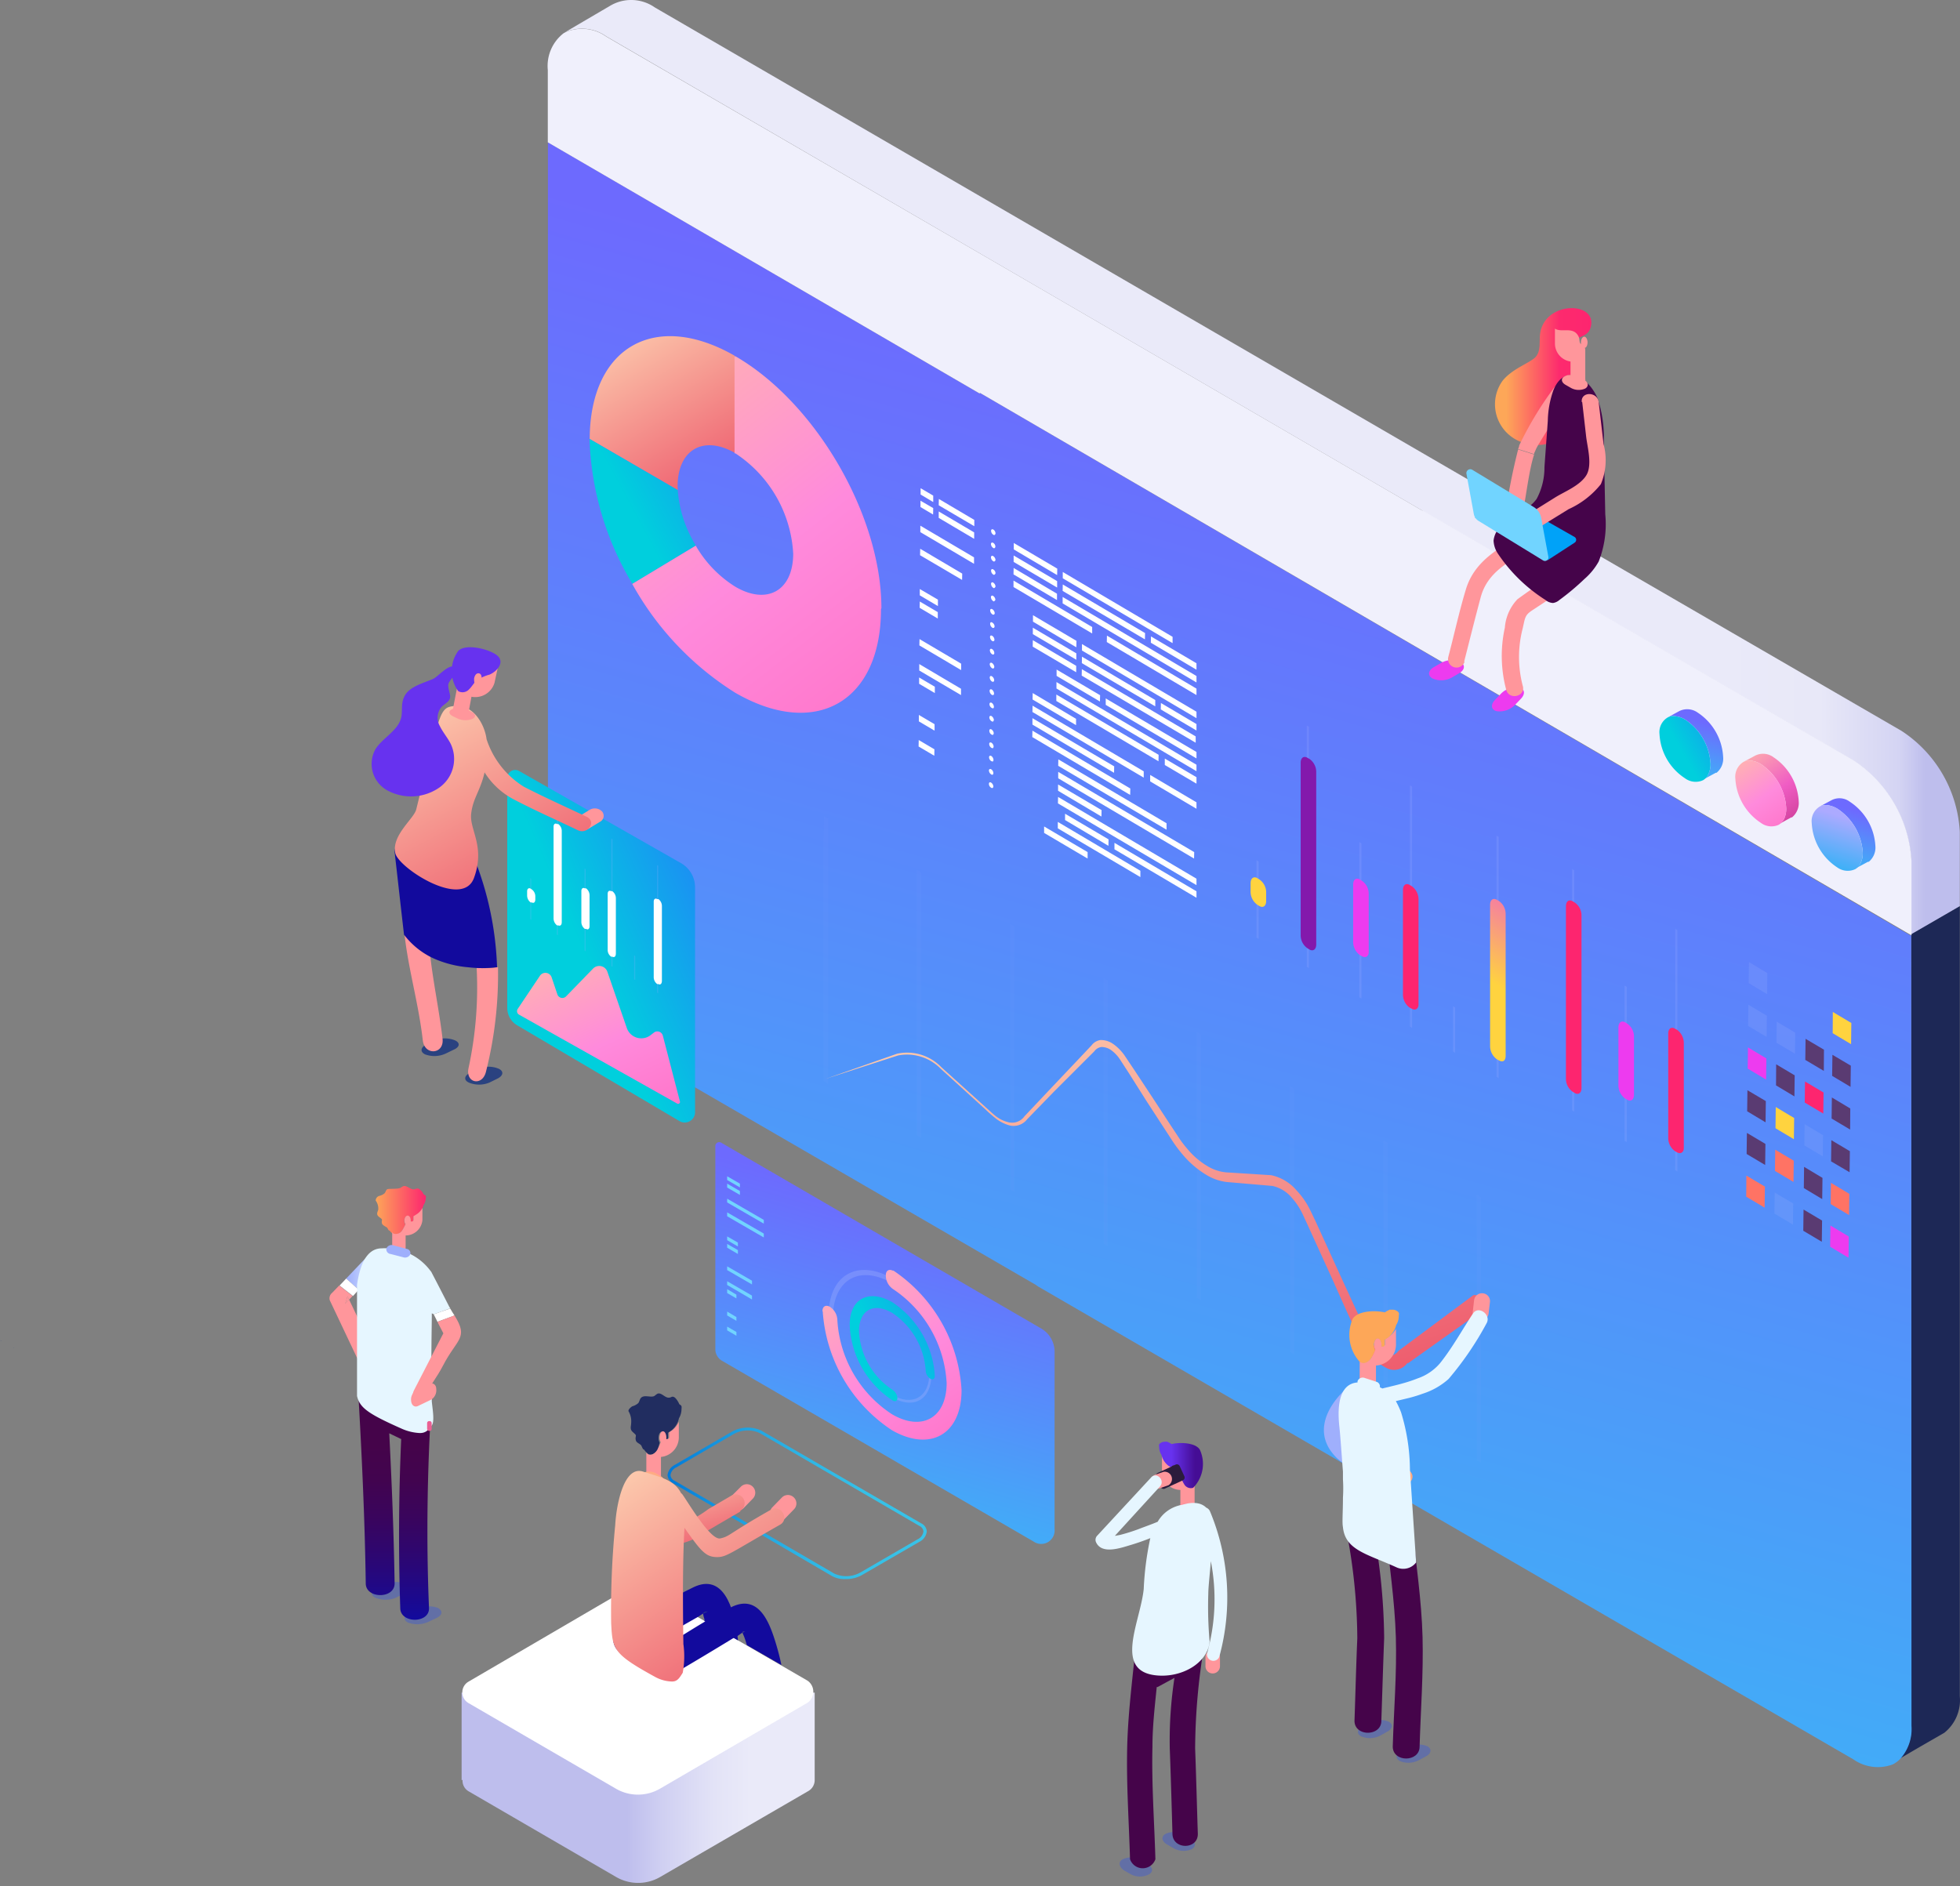 <svg width="267" height="257" fill="none" xmlns="http://www.w3.org/2000/svg">
    <rect width="100%" height="100%" fill="#808080" stroke="none"/>
    <path d="M51.617 162.951c.274-.057.53-.176.75-.348.165-.164.183-.402.348-.548.164-.147 1.243 0 1.828-.202.122-.089.25-.169.385-.237.512-.165.969.493 1.517.42.141-.056.289-.092.44-.109a.546.546 0 01.31.146c.222.174.398.4.512.658a.728.728 0 01.293.22.474.474 0 010 .274c-.008.36-.123.71-.33 1.006-.023.147-.073.29-.146.42a2.252 2.252 0 01-.786.86l-.439.274v.512a.22.22 0 01-.152.192c-.028.009-.057.012-.086.009h-.128v-.164c0-.384-.183-.677-.42-.677-.238 0-.44.293-.44.677a.843.843 0 00.147.494 7.2 7.2 0 01-.439.823 1.023 1.023 0 01-1.188.457.69.69 0 01-.22-.128 1.423 1.423 0 01-.274-.293.373.373 0 01-.183-.11s-.11-.219-.183-.31c-.073-.092-.622-.311-.695-.567-.073-.256 0-.348 0-.512 0-.165-.475-.366-.603-.604-.129-.238 0-.494.09-.75a1.83 1.83 0 00-.346-1.262c0-.256.164-.512.438-.621z" fill="url(#paint0_linear)"/>
    <path d="M53.61 168.071a1.025 1.025 0 001.19-.457c.164-.264.31-.539.439-.823a.84.84 0 01-.147-.494c0-.384.201-.676.44-.676.237 0 .42.292.42.676v.128h.128a.22.22 0 00.238-.201v-.512l.438-.274c.333-.213.605-.509.787-.86v1.646a2.303 2.303 0 01-2.286 2.103v2.085c0 .64-1.829.64-1.829 0v-2.542a.672.672 0 00.183.201z" fill="#FF969B"/>
    <path d="M51.91 172.497c.988-1.024-.731-2.506-1.737-1.463l-3.018 3.164 1.701 1.517c1.024-1.079 2.03-2.158 3.054-3.218z" fill="url(#paint1_linear)"/>
    <path d="M52.532 187.511c-1.664-3.475-3.31-6.968-4.974-10.442l-.53.548c.11-.329.2-.658.31-1.006l.22.458.475-.494-1.828-1.427-.97 1.006a.953.953 0 00-.31 1.006l5.193 10.973c.64 1.134 3 .603 2.414-.622z" fill="#FF969B"/>
    <path d="M48.856 175.715l-1.7-1.517c-.293.329-.604.64-.897.95l1.83 1.427.767-.86z" fill="white"/>
    <path d="M47.027 177.617l.53-.548-.219-.457c-.11.347-.201.676-.31 1.005z" fill="#FF969B"/>
    <path d="M59.664 219.076a3.654 3.654 0 00-2.78.11l-1.097.53c-.805.384-.896 1.006-.201 1.353a3.643 3.643 0 002.798-.11l1.079-.512c.86-.402.86-.987.2-1.371zM55.202 215.802a3.656 3.656 0 00-2.78 0l-1.079.531c-.823.402-.914 1.005-.201 1.353.89.366 1.89.366 2.78 0l1.079-.531c.823-.493.914-1.097.2-1.353z" fill="#626FA6"/>
    <path d="M58.768 191.132c.128-2.121-3.786-2.121-3.914 0 0 .823-.11 1.664-.146 2.487l-1.829-.914c0-1.244-.128-2.487-.201-3.658-.128-2.121-4.042-2.139-3.914 0 .512 8.888.933 17.776 1.061 26.682 0 2.122 3.95 2.14 3.932 0-.11-6.821-.384-13.642-.732-20.445l1.628.786a295.896 295.896 0 00-.128 23.024c0 2.122 3.987 2.122 3.914 0-.385-9.381-.238-18.653.329-27.962z" fill="url(#paint2_linear)"/>
    <path d="M59.08 179.062l2.248-.805-.146-.256c-.786-1.536-1.573-3.072-2.377-4.608a.667.667 0 00-.147-.22 7.644 7.644 0 00-6.656-3.09c-2.231 0-3.036 2.67-3.365 4.974v15.142c.365 1.61 1.518 2.433 6.144 4.481a6.775 6.775 0 002.414.567c.842 0 1.17-.439 1.628-1.043.457-.603 0-2.724 0-3.383-.128-6.09 0-9.674 0-11.887l.256.128z" fill="url(#paint3_linear)"/>
    <path d="M59.08 179.062l.511 1.024 2.323-.859c-.22-.329-.42-.659-.586-.951l-2.249.786z" fill="white"/>
    <path d="M58.53 193.619h-.073a.274.274 0 00-.274.274v.787c0 .151.123.274.274.274h.073a.274.274 0 00.275-.274v-.787a.274.274 0 00-.275-.274z" fill="#EA6093"/>
    <path d="M55.037 171.326l-1.828-.475a.639.639 0 01-.567-.768.765.765 0 01.914-.421l1.829.494a.584.584 0 01.494.768.784.784 0 01-.842.402z" fill="url(#paint4_linear)"/>
    <path d="M56.92 191.571l1.83-.878a1.523 1.523 0 00.676-1.463c0-.585-.475-.896-.914-.677l-1.829.878a1.47 1.47 0 00-.676 1.445c.054.603.475.896.914.695z" fill="#FF969B"/>
    <path d="M61.914 179.227l-2.323.877.805 1.555-4.005 7.772c-.622 1.207.805 2.012 1.426.805.622-1.207 1.738-2.652 2.487-4.097 1.976-3.84 3.567-3.767 1.61-6.912z" fill="#FF969B"/>
    <path d="M259.038 99.583L200.517 65.66l-.311-.2L89.199 1.011a5.614 5.614 0 00-6.181-.165S76.763 4.505 76.8 4.505c.096-.069.2-.124.31-.165a5.687 5.687 0 015.487.622l55.467 32.223L193.641 69.5l.311.201 14.136 8.193 44.348 25.731a17.572 17.572 0 017.919 13.752v9.967l6.62-3.877v-10.076a17.55 17.55 0 00-7.937-13.808z" fill="url(#paint5_linear)"/>
    <path d="M260.227 127.362h.128v107.716a6.08 6.08 0 01-1.591 4.553c3.072-1.829 6.144-3.548 6.126-3.566a5.69 5.69 0 002.085-4.956V123.467l-6.748 3.895z" fill="#1D2856"/>
    <path d="M260.355 127.436h-.128l-126.753-73.92v.11L74.642 19.391v107.99a17.587 17.587 0 007.937 13.752l58.521 33.924.311.22 111.062 64.428a5.785 5.785 0 005.303.713l.201-.092.202-.128c.223-.142.432-.308.621-.493a6.069 6.069 0 001.591-4.554l-.036-107.715z" fill="url(#paint6_linear)"/>
    <path d="M252.436 103.552l-44.348-25.731-14.137-8.193-.31-.128-55.577-32.315L82.579 4.98a5.688 5.688 0 00-5.487-.621l-.31.164a5.633 5.633 0 00-2.158 5.011v9.857l58.85 34.235v-.11l126.917 73.92v-10.132a17.574 17.574 0 00-7.955-13.752z" fill="#F0F0FC"/>
    <path d="M253.406 117.706c.245-.467.364-.99.347-1.518a7.69 7.69 0 00-3.475-6.016 3.475 3.475 0 00-1.408-.476 2.035 2.035 0 00-.896.147l1.5-.805a2.336 2.336 0 012.523.201 7.695 7.695 0 013.475 6.017 2.511 2.511 0 01-.896 2.158h-.11l-1.737.932c.281-.146.515-.367.677-.64z" fill="url(#paint7_linear)"/>
    <path d="M247.974 109.843c.284-.115.59-.165.896-.146.498.055.979.217 1.408.475a7.704 7.704 0 013.475 6.017 3.06 3.06 0 01-.348 1.518c-.15.299-.385.547-.676.713a2.432 2.432 0 01-2.451-.238 7.692 7.692 0 01-3.474-6.017 2.326 2.326 0 011.17-2.322z" fill="url(#paint8_linear)"/>
    <path d="M242.999 111.653c.237-.476.35-1.004.33-1.536a7.73 7.73 0 00-1.014-3.419 7.738 7.738 0 00-2.443-2.598 3.473 3.473 0 00-1.408-.475 2.02 2.02 0 00-.896.146l1.499-.804a2.381 2.381 0 012.524.201 7.695 7.695 0 013.438 6.016 2.527 2.527 0 01-.914 2.177h-.092l-1.737.951c.289-.156.535-.383.713-.659z" fill="url(#paint9_linear)"/>
    <path d="M237.568 103.771a2.02 2.02 0 01.896-.146c.498.055.979.217 1.408.475a7.718 7.718 0 013.457 6.017 3.19 3.19 0 01-.329 1.536 1.954 1.954 0 01-.677.713 2.394 2.394 0 01-2.451-.256 7.692 7.692 0 01-3.474-6.016 2.362 2.362 0 011.17-2.323z" fill="url(#paint10_linear)"/>
    <path d="M232.667 105.582c.24-.469.36-.991.347-1.518a7.718 7.718 0 00-3.474-6.035 3.256 3.256 0 00-1.409-.457 1.628 1.628 0 00-.896.146l1.5-.823a2.45 2.45 0 012.542.201 7.713 7.713 0 013.456 6.017 2.492 2.492 0 01-.896 2.176h-.109l-1.72.933a1.83 1.83 0 00.659-.64z" fill="url(#paint11_linear)"/>
    <path d="M227.235 97.718a1.63 1.63 0 01.897-.146c.498.042.98.198 1.408.457a7.717 7.717 0 013.474 6.035 3.163 3.163 0 01-.347 1.518 1.835 1.835 0 01-.658.713 2.435 2.435 0 01-2.469-.256 7.653 7.653 0 01-3.475-6.017 2.326 2.326 0 011.17-2.304z" fill="url(#paint12_linear)"/>
    <path d="M92.308 66.263c0-4.974 3.474-7.004 7.772-4.572V48.469c-10.881-6.236-19.696-1.17-19.75 11.338l12.014 6.968a4.817 4.817 0 01-.036-.512z" fill="url(#paint13_linear)"/>
    <path d="M92.326 66.775l-12.015-6.968v.128a40.746 40.746 0 005.834 19.605l8.65-5.212a16.605 16.605 0 01-2.469-7.553z" fill="url(#paint14_linear)"/>
    <path d="M120.069 82.868c0-12.637-8.924-27.98-19.879-34.326h-.128v13.222h.11a17.484 17.484 0 017.882 13.661c0 5.03-3.53 7.06-7.882 4.517a16.038 16.038 0 01-5.395-5.596l-8.65 5.212a40.857 40.857 0 0014.008 14.813c10.973 6.364 19.879 1.262 19.879-11.393l.055-.11z" fill="url(#paint15_linear)"/>
    <path d="M240.421 161.67l-.037 2.872-2.505-1.5.018-2.871 2.524 1.499z" fill="#FF7364"/>
    <path d="M240.494 155.855l-.036 2.871-2.524-1.5.037-2.871 2.523 1.5zM240.549 150.021l-.037 2.89-2.505-1.5.036-2.871 2.506 1.481z" fill="#5A3B72"/>
    <path d="M240.622 144.205l-.036 2.89-2.506-1.5.037-2.889 2.505 1.499z" fill="#ED3BEF"/>
    <path opacity=".2" d="M240.695 138.39l-.037 2.889-2.523-1.499.036-2.89 2.524 1.5zM240.75 132.575l-.018 2.871-2.524-1.5.037-2.871 2.505 1.5zM244.28 163.975l-.037 2.871-2.524-1.5.037-2.871 2.524 1.5z" fill="#9FAFFC"/>
    <path d="M244.353 158.141l-.037 2.889-2.524-1.499.037-2.89 2.524 1.5z" fill="#FF7364"/>
    <path d="M244.408 152.326l-.037 2.889-2.505-1.5.036-2.889 2.506 1.5z" fill="#FFD33F"/>
    <path d="M244.481 146.51l-.037 2.871-2.505-1.5.018-2.871 2.524 1.5z" fill="#5A3B72"/>
    <path opacity=".2" d="M244.554 140.694l-.037 2.871-2.523-1.499.036-2.871 2.524 1.499z" fill="#9FAFFC"/>
    <path d="M248.212 166.297l-.037 2.89-2.524-1.5.037-2.889 2.524 1.499zM248.267 160.482l-.037 2.889-2.505-1.499.036-2.89 2.506 1.5z" fill="#5A3B72"/>
    <path opacity=".2" d="M248.339 154.666l-.036 2.871-2.506-1.481.037-2.889 2.505 1.499z" fill="#9FAFFC"/>
    <path d="M248.413 148.851l-.037 2.871-2.524-1.5.037-2.871 2.524 1.5z" fill="#FD256F"/>
    <path d="M248.468 143.017l-.019 2.889-2.523-1.499.036-2.872 2.506 1.482z" fill="#5A3B72"/>
    <path d="M251.851 168.473l-.036 2.89-2.506-1.5.037-2.889 2.505 1.499z" fill="#ED3BEF"/>
    <path d="M251.924 162.658l-.036 2.889-2.506-1.499.037-2.89 2.505 1.5z" fill="#FF7364"/>
    <path d="M251.997 156.843l-.037 2.871-2.523-1.482.036-2.889 2.524 1.5zM252.052 151.027l-.019 2.871-2.523-1.5.036-2.871 2.506 1.5zM252.125 145.193l-.037 2.889-2.505-1.499.037-2.871 2.505 1.481z" fill="#5A3B72"/>
    <path d="M252.198 139.378l-.036 2.889-2.506-1.5.019-2.889 2.523 1.5z" fill="#FFD33F"/>
    <path d="M209.825 45.305c-.183 1.08.11 2.286-.512 3.182-.622.896-3.145 1.591-4.608 3.365a5.484 5.484 0 003.749 8.669c4.352.804 6.565-3.292 4.334-6.913-1.116-1.829.695-1.683 1.317-2.615.395-.564.553-1.26.438-1.939a8.34 8.34 0 01-.457-1.097c-.804-2.414 2.176-1.445 2.615-3.42.896-3.456-6.089-3.603-6.876.768z" fill="url(#paint16_linear)"/>
    <path d="M211.545 53.04a47.266 47.266 0 00-4.591 7.645c0 .165-.091.33-.146.494l2.176.695c0-.183.128-.348.183-.512.055-.165.329-.677.476-.915 1.7-2.78 2.085-3.237 3.895-6.236a1.155 1.155 0 00-1.288-1.704 1.163 1.163 0 00-.705.534z" fill="#FF969B"/>
    <path d="M198.962 90.202a2.924 2.924 0 00-2.633.11l-1.006.585c-.786.457-.86 1.133-.201 1.536a2.98 2.98 0 002.633-.11l1.024-.603c.769-.44.86-1.134.183-1.518z" fill="url(#paint17_linear)"/>
    <path d="M206.954 93.676a2.87 2.87 0 00-2.487.841l-.823.86c-.622.64-.512 1.335.238 1.518a2.925 2.925 0 002.505-.86l.805-.84c.622-.66.512-1.336-.238-1.519z" fill="url(#paint18_linear)"/>
    <path d="M214.525 76.522a92.717 92.717 0 00-7.809 5.121 6.313 6.313 0 00-1.719 3.877 17.895 17.895 0 00.202 8.522c.457 1.408 2.688.805 2.231-.622a15.465 15.465 0 010-7.809c.365-1.627.311-1.828 1.481-2.578l6.858-4.517c1.243-.805 0-2.817-1.171-1.994h-.073zM199.438 90.202c.75-2.945 1.481-5.889 2.267-8.815.97-3.658 4.262-5.066 7.316-6.913 1.261-.786 0-2.798-1.171-2.011-3.365 2.103-6.949 3.767-8.174 7.882-.915 3.035-1.591 6.163-2.378 9.144a1.16 1.16 0 001.685 1.319c.267-.15.464-.402.546-.698l-.091.092z" fill="#FF969B"/>
    <path d="M217.598 54.193c.654 1.91.952 3.925.877 5.944l.202 9.948c.214 2.18-.093 4.38-.896 6.42a8.843 8.843 0 01-1.939 2.377 33.79 33.79 0 01-3.42 2.87c-.242.215-.54.354-.859.403a1.722 1.722 0 01-1.043-.42 21.807 21.807 0 01-6.437-6.255 3.434 3.434 0 01-.622-1.829 3.125 3.125 0 011.591-2.377 72.874 72.874 0 012.433-1.701A5.93 5.93 0 00209.313 68a8.982 8.982 0 001.079-4.334c.147-2.103.311-4.224.457-6.328.026-1.428.286-2.843.769-4.188 1.463-3.584 4.645-1.938 5.98 1.043z" fill="url(#paint19_linear)"/>
    <path d="M215.879 47.39c.219 0 .384-.366.384-.75s-.201-.768-.439-.768-.457.33-.457.768c-.009.085-.009.17 0 .256-.238-.201-.183-.567-.256-.86a1.523 1.523 0 00-.293-.53c-.786-.932-2.158-.183-2.999-.731v2.048a2.487 2.487 0 002.121 2.432v1.829a1.482 1.482 0 00-.823.201c-.512.274-.439.805.128 1.134l.732.42a2.158 2.158 0 001.975.092c.457-.274.439-.75 0-1.079a.503.503 0 000-.238v-4.06a.522.522 0 00-.073-.164zM205.528 69.5a1.133 1.133 0 011.481.567 1.133 1.133 0 01-.567 1.481l-1.609.732a1.123 1.123 0 01-.855.033 1.115 1.115 0 01-.627-.582 1.153 1.153 0 01.549-1.5l1.628-.731z" fill="#FF969B"/>
    <path d="M207.393 70.615a1.122 1.122 0 01.915 2.049l-1.61.731a1.118 1.118 0 01-1.228-.21 1.12 1.12 0 01.314-1.838l1.609-.732z" fill="#FF969B"/>
    <path d="M200.919 70.505l5.03-2.212 8.54 4.864a.457.457 0 010 .787l-3.658 2.377-9.912-5.816z" fill="#00A2F8"/>
    <path d="M215.531 54.741l.549 4.81c.183 1.463.859 3.859 0 5.23-.86 1.372-2.89 2.177-4.151 2.945l-4.042 2.523c-1.28.769-.11 2.78 1.152 1.994l4.645-2.871a11.849 11.849 0 004.389-3.402 8.465 8.465 0 00.366-5.486l-.658-5.688c-.165-1.463-2.469-1.481-2.305 0l.055-.055z" fill="#FF969B"/>
    <path d="M205.107 69.793c-.293 1.463 1.938 2.084 2.231.621.549-2.688.933-6.327 1.646-8.485l-2.176-.695a80.365 80.365 0 00-1.701 8.559z" fill="#FF969B"/>
    <path d="M201.431 70.981l8.778 5.377a.477.477 0 00.714-.512l-.97-5.25a2.214 2.214 0 00-1.024-1.517l-8.357-5.066a.534.534 0 00-.583.01.532.532 0 00-.222.539l1.006 5.486a1.406 1.406 0 00.658.933z" fill="#71D4FF"/>
    <path d="M152.95 253.31a2.728 2.728 0 012.433.092l.95.567c.732.42.805 1.061.183 1.408a2.7 2.7 0 01-2.45 0l-.951-.549c-.713-.512-.805-1.152-.165-1.518zM158.784 249.854a2.667 2.667 0 012.432.11l.951.549c.732.42.805 1.06.183 1.426a2.757 2.757 0 01-2.45-.11l-.951-.548c-.714-.421-.805-1.061-.165-1.427z" fill="#626FA6"/>
    <path d="M161.015 221.636c-.256 1.719-.53 3.438-.786 5.157h-.183l-2.286 1.335c.201-1.829.402-3.785.567-5.669.201-2.231-3.256-2.213-3.438 0-.458 5.139-1.207 10.333-1.335 15.49-.128 5.157.237 10.259.384 15.362a1.826 1.826 0 002.789.891c.309-.221.543-.532.667-.891-.146-5.103-.53-10.26-.402-15.362 0-2.689.311-5.395.585-8.102h.128l2.286-1.243a56.193 56.193 0 00-.64 9.601c.146 3.877.256 7.736.366 11.613 0 2.231 3.529 2.231 3.456 0-.128-3.859-.219-7.718-.366-11.577a86.144 86.144 0 011.518-15.599c.329-2.268-2.999-3.182-3.31-1.006z" fill="url(#paint20_linear)"/>
    <path d="M162.734 202.196v3.237c0 .732-1.957.732-1.938 0v-3.237c0-.749 1.957-.749 1.938 0z" fill="#FF969B"/>
    <path d="M161.893 203.001a.677.677 0 00.259-.052.689.689 0 00.217-.149 4.338 4.338 0 00.237-4.17c-.365-.86-.694-1.262-2.176-1.317-.384 0-1.408 0-1.829.384l-.31.147v2.706a2.562 2.562 0 002.615 2.451h.987z" fill="#FF969B"/>
    <path d="M163.447 197.515c-.548-.915-2.523-1.061-3.858-.769a2.589 2.589 0 00-.586-.31.678.678 0 00-.329 0 .945.945 0 00-.768.347.678.678 0 000 .329c0 .408.114.807.329 1.152.143.596.493 1.121.988 1.482.517.283.981.655 1.371 1.097.293.402.421.914.695 1.335a1.046 1.046 0 001.244.53 4.62 4.62 0 001.269-2.454 4.616 4.616 0 00-.355-2.739z" fill="url(#paint21_linear)"/>
    <path d="M159.845 200.824h.055a.219.219 0 00.219-.219v-.713a.22.22 0 00-.219-.22h-.055a.22.22 0 00-.22.22v.713a.22.22 0 00.22.219z" fill="#492817"/>
    <path d="M160.906 200.587c0 .439-.22.786-.458.786-.237 0-.457-.347-.457-.786 0-.439.201-.768.457-.768s.458.347.458.768zM159.881 206.658c-.493-.292-.439-.804.147-1.133l.713-.439a2.214 2.214 0 011.975 0c.494.292.439.804-.146 1.133l-.732.421a2.117 2.117 0 01-1.957.018z" fill="#FF7A93"/>
    <path d="M161.143 201.684l-2.469 1.134a.419.419 0 01-.548-.201l-.622-1.39a.419.419 0 01.201-.549l2.451-1.134a.422.422 0 01.548.202l.64 1.39a.416.416 0 01-.201.548z" fill="#2B1C3C"/>
    <path d="M156.754 202.196a.99.99 0 01.604-1.262l1.152-.402a.99.99 0 01.658 1.829l-1.152.402a.986.986 0 01-1.262-.567zM165.148 228a.987.987 0 01-.932-1.024v-1.243a.984.984 0 011.711-.618.98.98 0 01.264.709v1.225a.995.995 0 01-.656.896.98.98 0 01-.387.055z" fill="#FF969B"/>
    <path d="M164.837 205.927a.936.936 0 00-.512-.512c-1.079-1.061-2.761-.531-3.42-.366a4.704 4.704 0 00-1.849.794 4.707 4.707 0 00-1.351 1.492c-.859.366-1.829.695-2.615 1.006-.821.306-1.657.568-2.506.786l-.713.128 6.145-6.73c.75-.823-.457-2.048-1.207-1.225l-7.315 7.9a.822.822 0 00-.22.842c.732 1.828 3.402.859 4.755.457a30.644 30.644 0 002.67-.933 41.17 41.17 0 00-.896 6.931c-.457 4.517-4.206 11.265 1.829 11.778 3.328.292 6.84-1.628 7.15-4.591a53.874 53.874 0 01-.182-6.565c0-.86.219-2.78.347-4.407.809 4.139.64 8.41-.494 12.472a.867.867 0 001.51.776.852.852 0 00.154-.301 30.464 30.464 0 00-1.28-19.732z" fill="url(#paint22_linear)"/>
    <path opacity=".21" d="M171.458 127.911l-.293-.165v-10.552l.293.165v10.552zM178.316 131.898l-.293-.165V98.852l.293.164v32.882zM185.173 114.726v21.159l.293.164v-21.141l-.293-.182zM192.36 140.054l-.292-.183v-32.863l.292.165v32.881zM198.231 143.456l-.293-.183v-6.163l.293.164v6.182zM204.156 146.894l-.292-.183v-32.863l.292.164v32.882z" fill="#9FAFFC"/>
    <path d="M178.389 129.374l-.293-.183a2.17 2.17 0 01-.914-1.828v-23.445c0-.659.402-.97.914-.677l.293.165a2.17 2.17 0 01.914 1.828v23.445c0 .659-.402.97-.914.695z" fill="url(#paint23_linear)"/>
    <path d="M204.193 144.48l-.293-.165a2.232 2.232 0 01-.914-1.829v-19.22c0-.659.421-.969.914-.677l.293.165a2.175 2.175 0 01.914 1.737v19.33c0 .659-.311.97-.914.659z" fill="url(#paint24_linear)"/>
    <path d="M192.324 137.439l-.311-.164a2.21 2.21 0 01-.896-1.829v-14.192c0-.658.402-.969.896-.695l.311.183a2.236 2.236 0 01.914 1.829v14.283c0 .567-.42.878-.914.585z" fill="url(#paint25_linear)"/>
    <path d="M171.567 123.449l-.292-.183a2.18 2.18 0 01-.915-1.829v-1.097c0-.677.421-.988.915-.695l.292.183a2.143 2.143 0 01.915 1.829v1.097c0 .677-.403.987-.915.695z" fill="url(#paint26_linear)"/>
    <path d="M185.539 130.288l-.293-.164a2.227 2.227 0 01-.914-1.829v-7.772c0-.677.421-.988.914-.695l.293.183a2.134 2.134 0 01.914 1.737v7.864c.055.658-.402.969-.914.676z" fill="url(#paint27_linear)"/>
    <path opacity=".21" d="M214.452 151.447l-.292-.164v-32.882l.292.165v32.881zM221.31 134.275v21.159l.293.165v-21.141l-.293-.183zM228.497 159.604l-.292-.165v-32.881l.292.164v32.882z" fill="#9FAFFC"/>
    <path d="M214.526 148.924l-.293-.183a2.143 2.143 0 01-.914-1.829v-23.427c0-.676.402-.987.914-.695l.293.183a2.129 2.129 0 01.914 1.829v23.427c0 .676-.402.987-.914.695z" fill="url(#paint28_linear)"/>
    <path d="M228.461 157.007l-.311-.183a2.216 2.216 0 01-.896-1.829v-14.173c0-.658.402-.969.896-.676l.311.164a2.236 2.236 0 01.914 1.829v14.283c0 .567-.42.859-.914.585z" fill="url(#paint29_linear)"/>
    <path d="M221.676 149.838l-.293-.164a2.236 2.236 0 01-.914-1.829v-7.864c0-.677.42-.969.914-.695l.293.183a2.178 2.178 0 01.914 1.829v7.864c0 .658-.402.969-.914.676z" fill="url(#paint30_linear)"/>
    <path d="M110.98 230.615v11.906a1.714 1.714 0 01-.86 1.499l-20.208 11.723a5.986 5.986 0 01-5.962 0l-20.117-11.686a1.667 1.667 0 01-.822-1.536h-.128v-11.906h48.097z" fill="url(#paint31_linear)"/>
    <path d="M89.894 243.71l20.116-11.723a1.819 1.819 0 00.782-1.499 1.83 1.83 0 00-.782-1.5l-20.317-11.777a5.481 5.481 0 00-5.487 0l-20.409 11.923a1.69 1.69 0 00-.82 1.445 1.686 1.686 0 00.82 1.445l20.117 11.686a5.979 5.979 0 005.98 0z" fill="white"/>
    <path d="M115.186 215.144a3.493 3.493 0 01-1.829-.402l-21.67-12.656a1.346 1.346 0 01-.75-1.115 1.832 1.832 0 011.023-1.408l7.773-4.517a4.445 4.445 0 013.95-.147l21.817 12.656a1.311 1.311 0 01.75 1.115 1.828 1.828 0 01-1.024 1.408l-7.772 4.499a4.391 4.391 0 01-2.268.567zm-1.536-.75a3.931 3.931 0 003.548-.146l7.79-4.517a1.399 1.399 0 00.805-1.061.898.898 0 00-.549-.768l-21.762-12.655a3.924 3.924 0 00-3.548.146l-7.772 4.517a1.354 1.354 0 00-.823 1.061.898.898 0 00.548.768l21.763 12.655z" fill="url(#paint32_linear)"/>
    <path d="M106.518 204.025a1.149 1.149 0 011.627 0 1.133 1.133 0 010 1.627l-1.28 1.317a1.151 1.151 0 01-1.628 0 1.13 1.13 0 01-.254-1.255 1.12 1.12 0 01.254-.372l1.281-1.317zM100.921 202.562a1.143 1.143 0 01.814-.344 1.137 1.137 0 01.814.344 1.151 1.151 0 010 1.627l-1.28 1.317a1.17 1.17 0 01-1.646-1.646l1.298-1.298z" fill="#FF969B"/>
    <path d="M100.849 205.945l-4.353 2.542a9.514 9.514 0 01-4.389 1.939c-1.829-.092-2.652-1.719-3.657-3.036l-2.945-4.389c-.878-1.262 1.189-2.451 2.067-1.207l2.23 3.145c.64.915 1.574 3.109 2.89 2.817a17.259 17.259 0 003.823-2.158l3.127-1.829a1.195 1.195 0 011.636.43 1.194 1.194 0 01-.429 1.636v.11z" fill="url(#paint33_linear)"/>
    <path d="M94.539 216.223c-3.456 1.627-6.73 3.804-10.058 5.687-2.14 1.207-.201 4.517 1.938 3.31l8.65-4.919c.202-.11.44-.293.695-.457.256-.165.165-.22.64-.293-.229.058-.446.157-.64.293.047.267.115.53.202.786v.238l4.571 2.633c-.53-4.919-2.176-9.052-5.998-7.278z" fill="url(#paint34_linear)"/>
    <path d="M95.8 219.844c.195-.135.412-.234.64-.292-.475.073-.62.128-.64.292z" fill="#2A4280"/>
    <path d="M86.126 191.607c.304-.083.585-.232.823-.439.165-.219.183-.512.366-.713.457-.475 1.317 0 1.829-.256.133-.113.273-.217.42-.311.55-.219 1.043.64 1.628.531.147 0 .293-.128.458-.128a.639.639 0 01.347.183c.234.25.42.541.549.859.123.05.227.14.292.256.019.121.019.245 0 .366a2.47 2.47 0 01-.347 1.28c-.04.181-.096.358-.165.53a3.005 3.005 0 01-.841 1.116l-.476.329v.658a.255.255 0 01-.237.256.329.329 0 01-.147 0v-.201c0-.475-.2-.859-.457-.859-.256 0-.457.384-.457.859-.006.217.044.431.146.622-.07.329-.162.652-.274.969-.274.458-.805.823-1.262.586a.987.987 0 01-.22-.183 1.604 1.604 0 01-.347-.403.327.327 0 01-.183-.128 4.395 4.395 0 01-.2-.42c-.202-.293-.66-.366-.75-.714-.092-.347 0-.438 0-.658 0-.219-.513-.457-.64-.768-.129-.311 0-.622 0-.951a2.688 2.688 0 00-.366-1.609c-.037-.238.31-.531.511-.659z" fill="#212D60"/>
    <path d="M88.266 198.136c.457.238.988-.128 1.262-.585.184-.341.343-.696.475-1.061a1.243 1.243 0 01-.146-.621c0-.476.201-.86.457-.86s.458.384.458.86v.201a.36.36 0 00.146 0 .257.257 0 00.238-.256v-.659l.475-.329c.364-.3.653-.682.841-1.115v2.103a2.69 2.69 0 01-2.432 2.688v2.652c0 .823-1.975.823-1.993 0v-3.255c.059.091.133.171.22.237z" fill="#FF969B"/>
    <path d="M90.131 202.141c.458-.256.403-.713-.128-1.024l-.676-.402a2.031 2.031 0 00-1.829 0c-.457.274-.402.731.128 1.042l.677.384a1.824 1.824 0 001.828 0z" fill="#FFAB83"/>
    <path d="M98.398 185.426l42.391 24.597a1.822 1.822 0 001.967.085 1.833 1.833 0 00.904-1.749v-24.286a3.655 3.655 0 00-1.829-3.072l-43.58-25.311a.531.531 0 00-.804.476v27.596a1.83 1.83 0 00.95 1.664z" fill="url(#paint35_linear)"/>
    <path d="M104.048 166.206l-4.992-2.89v.512l4.992 2.89v-.512zM104.048 168.071l-4.992-2.889v.53l4.992 2.889v-.53zM99.056 160.262v.512l1.737 1.006v-.512l-1.737-1.006zM99.056 161.268v.53l1.737 1.006v-.53l-1.737-1.006zM99.056 168.455v.512l1.463.86v-.531l-1.463-.841zM99.056 169.479v.512l1.463.86v-.531l-1.463-.841zM99.056 172.533v.513l3.383 1.956v-.512l-3.383-1.957zM99.056 174.563v.512l3.383 1.975v-.53l-3.383-1.957zM99.056 175.642v.531l1.262.731v-.512l-1.262-.75zM99.056 178.697v.53l1.262.731v-.512l-1.262-.749zM99.056 180.745v.512l1.262.731v-.512l-1.262-.731z" fill="#71D4FF"/>
    <path d="M101.141 222.441c.117-.056.24-.098.366-.128-.293.055-.384.037-.366.128z" fill="#2A4280"/>
    <path d="M89.144 225.129c2.323-1.353 4.627-2.853 6.968-4.243a66.766 66.766 0 013.548-1.938c3.767-1.829 5.212 2.231 6.071 5.084.275.933.513 1.829.714 2.816l-4.7-2.706c-.11-.348-.201-.677-.329-1.025-.128-.347-.256-.585-.275-.676.117-.056.24-.099.366-.128-.293 0-.384 0-.366.128-.329.201-.695.494-.969.658h-.128a529.588 529.588 0 01-8.614 5.157c-2.121 1.317-4.389-1.883-2.286-3.127z" fill="url(#paint36_linear)"/>
    <path d="M83.804 207.811c.165-2.908 1.207-8.139 3.786-7.316 2.578.823 4.279 1.171 5.193 2.945.08.052.15.121.202.201.75 1.042 3.803 6.254 5.138 5.962 1.335-.293 1.08-.622 6.932-3.932 1.335-.75 2.542 1.317 1.207 2.066-6.895 3.914-7.316 4.463-8.724 4.408-1.408-.055-2.066-.805-4.297-3.987-.128 2.268-.293 6.511-.147 15.837.182 1.301.15 2.623-.091 3.914-.44.695-.732 1.225-1.518 1.189a4.99 4.99 0 01-2.268-.64c-5.742-3.146-5.779-3.768-5.962-7.316-.067-4.45.116-8.901.55-13.331z" fill="url(#paint37_linear)"/>
    <path opacity=".36" d="M112.882 179.227c0-5.487 3.913-7.809 8.741-5.011a19.447 19.447 0 018.742 15.142c0 5.486-3.932 7.809-8.742 5.011a19.374 19.374 0 01-8.741-15.142zm.585.329a18.118 18.118 0 008.156 14.155c4.499 2.596 8.157.512 8.157-4.682a18.083 18.083 0 00-8.157-14.137c-4.499-2.67-8.156-.567-8.156 4.609v.055z" fill="#9FAFFC"/>
    <path opacity=".36" d="M116.155 181.055c0-3.401 2.396-4.791 5.359-3.072a11.905 11.905 0 015.358 9.309c0 3.401-2.396 4.791-5.358 3.072a11.908 11.908 0 01-5.359-9.309zm.275.165a11.3 11.3 0 005.084 8.815c2.798 1.609 5.084.311 5.084-2.908a11.314 11.314 0 00-5.084-8.815c-2.798-1.719-5.084-.402-5.084 2.743v.165z" fill="#9FAFFC"/>
    <path d="M112.041 178.623c0-.64.457-.896 1.024-.567a2.24 2.24 0 011.005 1.829 16.462 16.462 0 007.444 12.802c4.096 2.395 7.443.475 7.443-4.261a16.456 16.456 0 00-7.315-12.802 2.25 2.25 0 01-.97-1.884c0-.603.403-.877.933-.621h.11a21.074 21.074 0 016.542 7.052 21.077 21.077 0 012.73 9.224c0 6.017-4.243 8.449-9.455 5.486a21.074 21.074 0 01-9.455-16.203s-.036 0-.036-.055z" fill="url(#paint38_linear)"/>
    <path d="M121.514 177.398a12.962 12.962 0 015.834 10.058c0 .421-.275.585-.622.384a1.363 1.363 0 01-.622-1.079 10.268 10.268 0 00-4.59-7.9c-2.542-1.463-4.499-.366-4.499 2.56a10.16 10.16 0 004.59 7.955 1.45 1.45 0 01.64 1.098c0 .402-.292.548-.622.347a12.974 12.974 0 01-5.87-10.131c-.091-3.713 2.542-5.121 5.761-3.292z" fill="url(#paint39_linear)"/>
    <path d="M92.765 117.597l-22.037-12.546a1.084 1.084 0 00-1.628.951v31.309a2.744 2.744 0 001.372 2.396l22.092 13.039a1.41 1.41 0 001.935-.515c.124-.216.188-.461.186-.71v-30.614a3.803 3.803 0 00-1.92-3.31z" fill="url(#paint40_linear)"/>
    <path d="M70.527 137.457l3.017-4.498a.89.89 0 01.875-.403.898.898 0 01.735.622l.768 2.286a.717.717 0 00.524.487c.122.028.25.023.37-.015a.705.705 0 00.313-.198l3.657-3.767a1.175 1.175 0 011.103-.333 1.17 1.17 0 01.854.772l2.634 7.626a2.084 2.084 0 003.291.969l.403-.311a.773.773 0 01.728-.125.773.773 0 01.497.546l2.323 8.943a.255.255 0 01-.235.334.256.256 0 01-.15-.042L70.71 138.244a.555.555 0 01-.264-.353.547.547 0 01.081-.434z" fill="url(#paint41_linear)"/>
    <path opacity=".21" d="M72.374 125.314l-.146-.091v-5.578l.146.091v5.578zM76.013 127.417l-.164-.091v-17.373l.164.091v17.373zM79.635 118.346v11.174l.146.092v-11.174l-.147-.092zM83.439 131.715l-.165-.092v-17.355l.165.073v17.374zM86.529 133.507l-.146-.073v-3.274l.146.092v3.255zM89.656 135.336l-.146-.092v-17.373l.146.091v17.374z" fill="#9FAFFC"/>
    <path d="M76.05 126.082h-.165a1.205 1.205 0 01-.476-.932v-12.509c0-.366.22-.531.476-.366h.165a1.174 1.174 0 01.475.914v12.436c0 .439-.219.567-.475.457zM89.693 134.074h-.165a1.165 1.165 0 01-.475-.914v-10.314c0-.348.22-.513.475-.348h.165a1.174 1.174 0 01.475.914v10.205c0 .439-.22.604-.475.457zM83.402 130.343h-.147a1.11 1.11 0 01-.475-.914v-7.644c0-.348.201-.512.475-.366h.147a1.17 1.17 0 01.494.933v7.534c0 .457-.22.604-.494.457zM72.447 122.955h-.164a1.203 1.203 0 01-.476-.933v-.585c0-.347.22-.512.476-.365l.164.109a1.174 1.174 0 01.476.915v.439c0 .402-.22.566-.476.42zM79.836 126.558h-.165a1.174 1.174 0 01-.475-.915v-4.242c0-.348.22-.512.475-.366h.165a1.192 1.192 0 01.475.914v4.243c0 .366-.22.53-.475.366z" fill="white"/>
    <path d="M67.948 145.614a3.656 3.656 0 00-2.798 0l-1.079.53c-.84.402-.932 1.024-.2 1.353a3.656 3.656 0 002.797 0l1.08-.53c.822-.402.914-1.006.2-1.353zM62.005 141.755a3.656 3.656 0 00-2.798 0l-1.097.53c-.823.403-.914 1.024-.201 1.372a3.66 3.66 0 002.798-.11l1.097-.53c.823-.366.914-.915.201-1.262z" fill="#2A4280"/>
    <path d="M67.729 131.788h.11a54.016 54.016 0 01-1.628 14.191c-.475 2.085-2.853 1.61-2.377-.493a51.89 51.89 0 001.097-13.625c.932.085 1.871.061 2.798-.073zM55.165 127.381a12.984 12.984 0 003.457 2.962c.42 3.658 1.243 7.553 1.664 11.192.237 2.122-2.45 2.323-2.689.22-.566-4.993-1.975-9.729-2.487-14.411l.055.037zM80.33 110.336a1.373 1.373 0 011.682.22.913.913 0 01-.275 1.408l-1.536.933a1.369 1.369 0 01-1.664-.22.907.907 0 01-.204-.77.916.916 0 01.478-.638l1.518-.933z" fill="#FF969B"/>
    <path d="M63.98 115.457c-.914-1.975-4.718-1.097-3.804.878a37.152 37.152 0 011.445 3.657l-3.329-1.609a1.2 1.2 0 00-.402-.11c-.11-1.024-.237-2.048-.347-3.09-.238-2.103-4.005-1.061-3.768 1.06.44 3.841.842 7.48 1.262 11.101a10.568 10.568 0 004.243 3.329c1.43.608 2.95.985 4.499 1.115a15.97 15.97 0 003.822 0h.11a43.89 43.89 0 00-3.731-16.331z" fill="url(#paint42_linear)"/>
    <path d="M79.927 111.287c-2.853-1.353-5.76-2.651-8.559-4.096a11.998 11.998 0 01-5.084-6.474c-.256-2.03-1.828-4.864-4.498-4.517-1.939.238-1.83.878-5.084 14.082-.311 1.262-3.384 3.529-2.853 5.961.439 2.012 9.144 7.645 10.716 3.384 1.573-4.261-.603-6.547-.384-8.705.22-2.158 1.262-3.164 1.83-5.688a10.35 10.35 0 003.931 3.658c2.853 1.499 5.852 2.816 8.778 4.224 1.335.64 2.579-1.152 1.207-1.829z" fill="url(#paint43_linear)"/>
    <path d="M64.383 97.937c.493-.237.439-.676-.147-.95l-.731-.348a2.469 2.469 0 00-1.939 0c-.512.238-.439.677.128.95l.732.348c.627.255 1.33.255 1.957 0z" fill="#FF969B"/>
    <path d="M61.657 97.06l2.085.457c.201-1.116.42-2.231.622-3.329.146-.768-1.975-1.225-2.103-.457-.22 1.097-.439 2.213-.64 3.328h.036z" fill="#FF969B"/>
    <path d="M62.956 94.7a.64.64 0 01-.457-.31 4.316 4.316 0 01.64-4.335c.603-.804 1.042-1.134 2.67-.84.402 0 1.536.237 1.829.804.117.069.227.148.329.238l-.604 2.78a2.743 2.743 0 01-3.401 1.828l-1.006-.164z" fill="#FF969B"/>
    <path d="M66.668 91.92a5.652 5.652 0 00-1.719.787c-.42.348-.658.841-1.042 1.207a1.207 1.207 0 01-1.482.256 4.663 4.663 0 010-5.486c1.08-1.116 4.682-.147 5.487.804.804.951-.384 2.085-1.244 2.433z" fill="url(#paint44_linear)"/>
    <path d="M64.584 92.433c0 .439 0 .841.329.896.33.055.567-.256.658-.695.092-.439 0-.841-.329-.896-.33-.055-.567.237-.658.695z" fill="#FF969B"/>
    <path d="M58.988 92.506c-1.427.603-3.146 1.042-3.822 2.231-.677 1.189-.22 2.213-.586 3.274-.512 1.59-2.45 2.56-3.401 4.005a4.114 4.114 0 001.646 5.705 6.755 6.755 0 003.603.773 6.755 6.755 0 003.474-1.23 4.787 4.787 0 001.5-5.907c-.421-.841-1.08-1.59-1.482-2.432a2.286 2.286 0 01.22-2.597c.365-.384.932-.64 1.134-1.115.2-.476-.275-1.299-.202-1.957.074-.659 1.701-1.829.897-2.36-.805-.53-2.305 1.317-2.981 1.61z" fill="url(#paint45_linear)"/>
    <g opacity=".21" fill="#9FAFFC">
        <path opacity=".21" d="M112.205 114.214v33.101l.622.365v-36.118l-.567-.329-.055 2.981zM124.915 154.721l.567.329v-36.192l-.567-.329v36.192zM137.625 162.091l.567.329v-36.191l-.567-.329v36.191zM150.335 169.461l.567.329v-36.191l-.567-.329v36.191zM163.027 176.831l.585.347v-36.209l-.585-.33v36.192zM175.737 184.201l.585.347v-36.21l-.585-.329v36.192zM188.447 191.589l.585.329v-36.209l-.585-.33v36.21zM201.157 162.768v36.191l.585.33v-36.192l-.585-.329z"/>
    </g>
    <path d="M202.035 178.458l-10.278 7.316v-.128a2.215 2.215 0 01-3.054.64 7.678 7.678 0 01-3.42-3.658 426.661 426.661 0 01-3.658-8.065l-3.657-8.028c-.311-.659-.604-1.353-.896-1.829a9.149 9.149 0 00-1.098-1.518 4.731 4.731 0 00-2.651-1.609l-5.743-.494a6.834 6.834 0 01-3.237-1.006 12.825 12.825 0 01-3.255-2.798 17.575 17.575 0 01-1.371-1.829l-1.189-1.828-2.378-3.658-2.377-3.767-1.189-1.829a4.899 4.899 0 00-1.225-1.298 2.317 2.317 0 00-1.317-.421 1.434 1.434 0 00-.969.585l-1.829 1.829-3.657 3.657-3.658 3.768a2.322 2.322 0 01-2.542.804 5.449 5.449 0 01-1.627-.823 18.692 18.692 0 01-1.555-1.353l-6.035-5.486a6.425 6.425 0 00-5.834-1.829l-9.912 3.2 9.784-3.438a6.46 6.46 0 016.017 1.829l6.072 5.486c.512.458 1.024.951 1.499 1.299.445.323.948.559 1.481.695a2.071 2.071 0 002.286-.787l3.658-3.877 3.658-3.858 1.828-1.939a1.84 1.84 0 011.207-.713 2.925 2.925 0 011.719.53 6.343 6.343 0 011.646 1.701l1.226 1.829 2.414 3.657 2.395 3.658 1.207 1.829c.369.571.778 1.115 1.226 1.627.79.958 1.744 1.769 2.816 2.396a5.879 5.879 0 002.816.823l5.779.366a6.25 6.25 0 013.493 2.103 10.886 10.886 0 011.481 1.993c.439.787.714 1.445 1.043 2.103l3.657 8.01 3.658 7.937a4.899 4.899 0 002.176 2.25 1.373 1.373 0 001.829-.457l10.131-7.535c.311-.22.842 0 1.189.603.348.604.384 1.189 0 1.409l.22-.074z" fill="url(#paint46_linear)"/>
    <path d="M188.538 201.41a1.039 1.039 0 00.388.714 1.052 1.052 0 00.783.219l1.719-.147a1.02 1.02 0 00.934-.691c.045-.13.063-.268.053-.406a1.057 1.057 0 00-1.17-.914l-1.719.128a1.043 1.043 0 00-.988 1.097z" fill="#FFAB83"/>
    <path d="M201.998 176.209a1.08 1.08 0 00-1.188.915l-.183 1.609c-.027.286.061.571.245.792a1.081 1.081 0 001.526.143c.221-.184.36-.448.387-.734l.183-1.536a1.065 1.065 0 00-.97-1.189zM185.411 185.573c.494.256 1.116-.129 1.408-.604.203-.353.38-.719.531-1.097a1.208 1.208 0 01-.165-.659c0-.493.22-.896.512-.896.293 0 .512.403.512.896.01.067.01.135 0 .202a.308.308 0 00.165 0 .27.27 0 00.199-.068.262.262 0 00.093-.188v-.677l.513-.348c.411-.275.75-.645.987-1.079v2.195a2.892 2.892 0 01-2.725 2.798v2.743c0 .86-2.194.86-2.213 0-.018-.859 0-2.249 0-3.365.056.055.117.104.183.147z" fill="#FF969B"/>
    <path d="M189.16 182.189l-.512.348v.676a.271.271 0 01-.186.243.298.298 0 01-.107.014.304.304 0 01-.164 0 .684.684 0 000-.202c0-.493-.22-.896-.512-.896-.293 0-.512.403-.512.896-.009.231.048.459.164.659-.15.377-.328.744-.53 1.097-.293.475-.914.859-1.408.603a1.102 1.102 0 01-.256-.182 5.487 5.487 0 01-.878-5.743c.64-1.06 2.871-1.225 4.389-.896.209-.14.429-.262.658-.366h.384a1.075 1.075 0 01.86.403.696.696 0 010 .384 2.28 2.28 0 01-.366 1.316 2.723 2.723 0 01-.183.549c-.193.425-.481.8-.841 1.097z" fill="url(#paint47_linear)"/>
    <path d="M194.427 237.912a3.07 3.07 0 00-2.56.11l-.988.531c-.749.402-.841 1.024-.182 1.389a3.07 3.07 0 002.56-.109l.987-.531c.75-.402.842-1.024.183-1.39zM189.16 234.566a3.066 3.066 0 00-2.56.091l-.988.549c-.75.402-.841 1.024-.183 1.371a3.073 3.073 0 002.561-.091l.987-.549c.75-.402.841-1.024.183-1.371z" fill="#626FA6"/>
    <path d="M186.838 207.134a83.271 83.271 0 011.719 16.038c-.146 3.768-.256 7.517-.384 11.284 0 2.158-3.658 2.176-3.658 0 .128-3.658.22-7.498.384-11.247a78.742 78.742 0 00-1.591-15.179c-.329-2.121 3.127-3.036 3.475-.896h.055z" fill="url(#paint48_linear)"/>
    <path d="M192.397 207.993c.476 4.993 1.262 10.04 1.39 15.051.128 5.011-.256 9.967-.402 14.923 0 2.158-3.658 2.176-3.658 0 .146-4.956.567-9.967.421-14.923-.147-4.956-.933-10.058-1.408-15.051-.202-2.157 3.401-2.157 3.657 0z" fill="url(#paint49_linear)"/>
    <path d="M188.831 202.215a16.234 16.234 0 01-6.602-3.457c-3.091-2.889-2.03-6.364.713-9.144 1.006-.987 2.633.476 1.628 1.445-2.579 2.56-2.634 5.066.493 7.114a15.963 15.963 0 004.335 1.939 1.064 1.064 0 01.74 1.307 1.061 1.061 0 01-1.307.741v.055z" fill="url(#paint50_linear)"/>
    <path d="M200.645 178.971c-1.481 2.249-2.798 4.663-4.481 6.766a6.966 6.966 0 01-3.054 2.067 19.45 19.45 0 01-1.829.621c-1.005.293-2.011.512-2.962.75l-.348-.164a.655.655 0 00-.475-.75l-1.628-.531a.748.748 0 00-.932.439.562.562 0 000 .183c-1.482.11-3.018 1.28-2.469 6.145.128 1.207.329 4.17.475 5.998v1.061a19.11 19.11 0 010 2.487c0 2.067-.128 3.347 0 4.024.311 3.163 3.329 3.657 7.315 5.486a2.195 2.195 0 002.652-.677l-.841-12.673a26.996 26.996 0 00-1.207-7.773 11.947 11.947 0 00-.713-1.536l1.828-.439c.619-.158 1.23-.347 1.829-.567a9.682 9.682 0 003.53-2.011 43.132 43.132 0 005.175-7.59c.659-1.17-1.115-2.469-1.865-1.316z" fill="url(#paint51_linear)"/>
    <path d="M135.303 72.847a.656.656 0 01-.293-.53c0-.184.146-.257.311-.165a.656.656 0 01.293.53c-.037.183-.165.274-.311.165zM135.303 74.657a.679.679 0 01-.311-.53c0-.183.146-.256.311-.165a.619.619 0 01.292.53c-.036.183-.164.256-.292.165zM135.303 76.467a.678.678 0 01-.311-.53c0-.183.146-.274.311-.165a.677.677 0 01.31.53c-.054.184-.201.257-.31.165zM135.303 78.278a.656.656 0 01-.293-.53c0-.183.128-.275.293-.165a.618.618 0 01.311.53c-.074.183-.22.256-.311.165zM135.303 80.089a.657.657 0 01-.293-.53.184.184 0 01.093-.2.185.185 0 01.218.035.657.657 0 01.293.53c-.092.183-.22.256-.311.165zM135.303 81.899a.658.658 0 01-.311-.53.183.183 0 01.208-.219.186.186 0 01.103.054.667.667 0 01.292.53c-.091.183-.292.256-.292.165zM135.193 83.71a.718.718 0 01-.311-.53c0-.202.146-.275.311-.165a.676.676 0 01.311.53c0 .183-.202.256-.311.165zM135.174 85.52a.684.684 0 01-.292-.53c0-.201.128-.275.292-.165a.614.614 0 01.311.53c0 .183-.183.257-.311.165zM135.156 87.33a.725.725 0 01-.292-.53c0-.201.128-.274.311-.165a.667.667 0 01.292.53c0 .184-.164.257-.311.165zM135.156 89.14a.675.675 0 01-.311-.53c0-.2.147-.274.311-.164a.656.656 0 01.293.53c0 .183-.147.256-.293.165zM135.138 91.043a.737.737 0 01-.311-.53c0-.202.146-.275.311-.183a.737.737 0 01.311.53c-.018.201-.146.274-.311.183zM135.12 92.853a.717.717 0 01-.293-.53c0-.201.128-.274.293-.183a.676.676 0 01.311.53c0 .201-.128.275-.311.183zM135.101 94.664a.702.702 0 01-.292-.53c0-.201.128-.275.31-.183a.716.716 0 01.293.53c0 .201-.11.274-.311.183zM135.101 96.456a.62.62 0 01-.31-.512c0-.201.146-.274.31-.183a.716.716 0 01.293.53c0 .202-.091.275-.293.165zM135.083 98.267a.674.674 0 01-.311-.513c0-.2.146-.274.311-.182a.739.739 0 01.311.53c-.092.201-.092.274-.311.165zM135.065 100.077a.607.607 0 01-.293-.512c0-.201.128-.274.293-.183a.723.723 0 01.31.53c-.073.202-.073.275-.31.165zM135.047 101.888a.66.66 0 01-.293-.512c0-.202.128-.275.311-.183a.702.702 0 01.292.53c-.054.201-.054.274-.31.165zM135.028 103.698a.653.653 0 01-.293-.53c0-.183.147-.256.311-.165a.72.72 0 01.293.531c-.037.201-.037.274-.311.164zM135.028 105.508a.67.67 0 01-.311-.53c0-.183.147-.256.311-.164a.653.653 0 01.293.53c-.019.201-.128.274-.293.164zM135.01 107.319a.616.616 0 01-.293-.53c0-.183.128-.256.293-.165a.706.706 0 01.311.53c-.018.202-.147.275-.311.165zM144.008 78.351l-5.907-3.493v-.878l5.925 3.493-.018.878zM144.008 80.052l-5.926-3.493v-.878l5.926 3.493v.878zM143.989 81.753l-5.925-3.493.018-.878 5.907 3.511v.86zM148.781 86.306l-10.717-6.327V79.1l10.717 6.328v.877zM146.623 88.19l-5.907-3.493v-.878l5.925 3.493-.018.878zM146.623 89.89l-5.926-3.492v-.878l5.926 3.493v.878zM162.99 98.65l-4.846-2.87-.018.877 4.864 2.871v-.878zM146.604 91.591l-5.925-3.492.018-.878 5.907 3.493v.877zM159.735 87.623l-14.96-8.833v-.86l14.96 8.833v.86zM155.968 87.111l-11.211-6.602.019-.878 11.21 6.62-.018.86zM162.99 90.366l-6.199-3.657-.019.86 6.218 3.675v-.878zM162.99 92.104l-18.233-10.772v.878L162.99 92.98v-.877zM162.99 93.823l-12.198-7.224-.018.878L162.99 94.7v-.877zM162.991 96.968l-15.6-9.217v.878l15.6 9.217v-.878zM157.376 96.237l-10.003-5.89.018-.877 9.985 5.907v.86zM162.881 101.193l-15.527-9.144.019-.878 15.508 9.162v.86zM149.841 95.578l-5.907-3.493v-.86l5.926 3.494-.019.86zM162.99 102.454l-12.362-7.296v.877l12.362 7.297v-.878zM162.99 104.192l-19.074-11.265v.877l19.074 11.266v-.878zM157.815 103.716l-13.917-8.211v-.878l13.935 8.211-.018.878zM162.99 105.893l-4.316-2.542v.877l4.316 2.542v-.877zM146.586 98.797l-5.925-3.493.018-.878 5.907 3.511v.86zM155.803 105.948l-15.16-8.943.018-.86 15.142 8.943v.86zM162.99 109.313l-6.309-3.731v.878l6.309 3.73v-.877zM151.762 105.289l-11.119-6.565v-.878l11.137 6.565-.018.878zM153.956 108.306l-13.332-7.882.018-.877 13.332 7.882-.018.877zM158.912 113.043l-14.758-8.705.018-.878 14.74 8.705v.878zM162.661 116.975l-18.507-10.936v-.878l18.525 10.936-.018.878zM150.043 111.251l-5.907-3.511v-.86l5.925 3.493-.018.878zM162.99 119.718l-18.854-11.137-.019.878 18.873 11.137v-.878zM150.994 115.238l-5.907-3.512v-.859l5.925 3.493-.018.878zM162.99 121.437l-11.174-6.602v.878l11.174 6.602v-.878zM155.346 119.499l-11.247-6.639v-.878l11.247 6.657v.86zM148.159 116.975l-5.925-3.493v-.878l5.925 3.493v.878zM132.724 70.835l-4.828-2.853-.019.86 4.847 2.852v-.86zM132.705 72.535l-4.828-2.852v.877l4.828 2.853v-.877zM132.687 75.937l-7.315-4.316v.878l7.315 4.316v-.878zM125.354 74.767l-.018.878 5.724 3.365.018-.86-5.724-3.383zM125.409 66.519v.86l1.719 1.023v-.877l-1.719-1.006zM125.391 68.22v.86l1.719 1.023.018-.877-1.737-1.006zM125.299 80.253v.86l2.469 1.463v-.878l-2.469-1.445zM125.299 81.954l-.018.86 2.469 1.462V83.4l-2.451-1.445zM125.262 87.075l-.018.859 5.688 3.365v-.878l-5.67-3.347zM125.226 90.476v.878l5.688 3.347v-.86l-5.688-3.365zM125.208 92.305v.86l2.139 1.261v-.86l-2.139-1.261zM125.171 97.407v.878l2.14 1.262v-.878l-2.14-1.262zM125.153 100.827l-.019.878 2.14 1.262.018-.878-2.139-1.262z" fill="white"/>
    <path d="M.064 182.738a.625.625 0 01.22-.11c-.165.037-.202.055-.22.11zM1.802 183.616h.108s-.108-.037-.108 0z" fill="#2A4280"/>
    <defs>
        <linearGradient id="paint0_linear" x1="51.18" y1="164.87" x2="58.02" y2="164.87" gradientUnits="userSpaceOnUse">
            <stop stop-color="#FDA758"/>
            <stop offset="1" stop-color="#FD256F"/>
        </linearGradient>
        <linearGradient id="paint1_linear" x1="47.16" y1="173.19" x2="52.2" y2="173.19" gradientUnits="userSpaceOnUse">
            <stop offset=".01" stop-color="#9FAFFC"/>
            <stop offset="1" stop-color="#E6F6FF"/>
        </linearGradient>
        <linearGradient id="paint2_linear" x1="53.74" y1="220.74" x2="53.74" y2="196.84" gradientUnits="userSpaceOnUse">
            <stop offset=".01" stop-color="#120A9D"/>
            <stop offset=".05" stop-color="#160A97"/>
            <stop offset=".32" stop-color="#2A0776"/>
            <stop offset=".57" stop-color="#39055E"/>
            <stop offset=".8" stop-color="#42044F"/>
            <stop offset="1" stop-color="#45044A"/>
        </linearGradient>
        <linearGradient id="paint3_linear" x1="559.73" y1="2915.77" x2="332.88" y2="2690.39" gradientUnits="userSpaceOnUse">
            <stop offset=".01" stop-color="#9FAFFC"/>
            <stop offset="1" stop-color="#E6F6FF"/>
        </linearGradient>
        <linearGradient id="paint4_linear" x1="170.54" y1="328.1" x2="170.03" y2="330.08" gradientUnits="userSpaceOnUse">
            <stop offset=".01" stop-color="#9FAFFC"/>
            <stop offset="1" stop-color="#E6F6FF"/>
        </linearGradient>
        <linearGradient id="paint5_linear" x1="68.95" y1="63.65" x2="426.92" y2="63.65" gradientUnits="userSpaceOnUse">
            <stop offset=".46" stop-color="#EAEAF9"/>
            <stop offset=".5" stop-color="#E8E8F8"/>
            <stop offset=".51" stop-color="#E1E1F6"/>
            <stop offset=".53" stop-color="#D4D4F3"/>
            <stop offset=".54" stop-color="#BEBEED"/>
        </linearGradient>
        <linearGradient id="paint6_linear" x1="191.39" y1="59.34" x2="144.63" y2="221.24" gradientUnits="userSpaceOnUse">
            <stop stop-color="#6D6AFE"/>
            <stop offset="1" stop-color="#3FB0F7"/>
        </linearGradient>
        <linearGradient id="paint7_linear" x1="252.69" y1="110.49" x2="250.55" y2="117.42" gradientUnits="userSpaceOnUse">
            <stop stop-color="#6D6AFE"/>
            <stop offset="1" stop-color="#3FB0F7"/>
        </linearGradient>
        <linearGradient id="paint8_linear" x1="251.16" y1="111.31" x2="249.15" y2="117.78" gradientUnits="userSpaceOnUse">
            <stop stop-color="#ACAAFF"/>
            <stop offset="1" stop-color="#3FB0F7"/>
        </linearGradient>
        <linearGradient id="paint9_linear" x1="247.72" y1="115.61" x2="237.8" y2="101.45" gradientUnits="userSpaceOnUse">
            <stop stop-color="#B12574"/>
            <stop offset=".56" stop-color="#F05DC4"/>
            <stop offset="1" stop-color="#FFBBA8"/>
        </linearGradient>
        <linearGradient id="paint10_linear" x1="245.83" y1="115.66" x2="236.56" y2="102.49" gradientUnits="userSpaceOnUse">
            <stop stop-color="#FF66BC"/>
            <stop offset=".56" stop-color="#FF8ADC"/>
            <stop offset="1" stop-color="#FFBBA8"/>
        </linearGradient>
        <linearGradient id="paint11_linear" x1="231.96" y1="98.36" x2="229.81" y2="105.3" gradientUnits="userSpaceOnUse">
            <stop stop-color="#6D6AFE"/>
            <stop offset="1" stop-color="#3FB0F7"/>
        </linearGradient>
        <linearGradient id="paint12_linear" x1="233.93" y1="93.71" x2="226.53" y2="97.93" gradientUnits="userSpaceOnUse">
            <stop stop-color="#1C8EF4"/>
            <stop offset="1" stop-color="#00CFDD"/>
        </linearGradient>
        <linearGradient id="paint13_linear" x1="83" y1="39.5" x2="104.34" y2="74.89" gradientUnits="userSpaceOnUse">
            <stop stop-color="#FFDFB9"/>
            <stop offset="1" stop-color="#E83155"/>
        </linearGradient>
        <linearGradient id="paint14_linear" x1="96.7" y1="51.32" x2="80.88" y2="59.84" gradientUnits="userSpaceOnUse">
            <stop stop-color="#1C8EF4"/>
            <stop offset="1" stop-color="#00CFDD"/>
        </linearGradient>
        <linearGradient id="paint15_linear" x1="132.26" y1="113.75" x2="80.56" y2="47.42" gradientUnits="userSpaceOnUse">
            <stop stop-color="#FF66BC"/>
            <stop offset=".56" stop-color="#FF8ADC"/>
            <stop offset="1" stop-color="#FFBBA8"/>
        </linearGradient>
        <linearGradient id="paint16_linear" x1="203.61" y1="51.3" x2="216.81" y2="51.3" gradientUnits="userSpaceOnUse">
            <stop offset=".12" stop-color="#FDA758"/>
            <stop offset=".67" stop-color="#FD2A6E"/>
            <stop offset="1" stop-color="#FD256F"/>
        </linearGradient>
        <linearGradient id="paint17_linear" x1="727.93" y1="227.08" x2="740.26" y2="227.08" gradientUnits="userSpaceOnUse">
            <stop stop-color="#ED3BEF"/>
            <stop offset="1" stop-color="#8319AC"/>
        </linearGradient>
        <linearGradient id="paint18_linear" x1="2767.35" y1="-1205.46" x2="2778.18" y2="-1208.63" gradientUnits="userSpaceOnUse">
            <stop stop-color="#ED3BEF"/>
            <stop offset="1" stop-color="#8319AC"/>
        </linearGradient>
        <linearGradient id="paint19_linear" x1="2058.65" y1="1459.92" x2="2058.65" y2="1054.16" gradientUnits="userSpaceOnUse">
            <stop offset=".01" stop-color="#120A9D"/>
            <stop offset=".05" stop-color="#160A97"/>
            <stop offset=".32" stop-color="#2A0776"/>
            <stop offset=".57" stop-color="#39055E"/>
            <stop offset=".8" stop-color="#42044F"/>
            <stop offset="1" stop-color="#45044A"/>
        </linearGradient>
        <linearGradient id="paint20_linear" x1="579.85" y1="4930.28" x2="579.85" y2="4542.74" gradientUnits="userSpaceOnUse">
            <stop offset=".01" stop-color="#120A9D"/>
            <stop offset=".05" stop-color="#160A97"/>
            <stop offset=".32" stop-color="#2A0776"/>
            <stop offset=".57" stop-color="#39055E"/>
            <stop offset=".8" stop-color="#42044F"/>
            <stop offset="1" stop-color="#45044A"/>
        </linearGradient>
        <linearGradient id="paint21_linear" x1="157.83" y1="199.54" x2="163.87" y2="199.54" gradientUnits="userSpaceOnUse">
            <stop offset=".29" stop-color="#6732EF"/>
            <stop offset=".82" stop-color="#450D95"/>
        </linearGradient>
        <linearGradient id="paint22_linear" x1="772.32" y1="3595.32" x2="772.32" y2="3301.01" gradientUnits="userSpaceOnUse">
            <stop offset=".01" stop-color="#9FAFFC"/>
            <stop offset="1" stop-color="#E6F6FF"/>
        </linearGradient>
        <linearGradient id="paint23_linear" x1="8785.99" y1="23664.7" x2="8947.21" y2="23384.2" gradientUnits="userSpaceOnUse">
            <stop stop-color="#ED3BEF"/>
            <stop offset="1" stop-color="#8319AC"/>
        </linearGradient>
        <linearGradient id="paint24_linear" x1="219.17" y1="143.06" x2="228.55" y2="126.74" gradientUnits="userSpaceOnUse">
            <stop stop-color="#FFD33F"/>
            <stop offset="1" stop-color="#ED3BEF"/>
        </linearGradient>
        <linearGradient id="paint25_linear" x1="5794.69" y1="14991.6" x2="5862.01" y2="14874.4" gradientUnits="userSpaceOnUse">
            <stop stop-color="#FDA758"/>
            <stop offset="1" stop-color="#FD256F"/>
        </linearGradient>
        <linearGradient id="paint26_linear" x1="182.45" y1="119.74" x2="183.97" y2="117.09" gradientUnits="userSpaceOnUse">
            <stop stop-color="#FFD33F"/>
            <stop offset="1" stop-color="#FD256F"/>
        </linearGradient>
        <linearGradient id="paint27_linear" x1="3186.9" y1="7088.79" x2="3186.9" y2="7036.77" gradientUnits="userSpaceOnUse">
            <stop stop-color="#FFD33F"/>
            <stop offset="1" stop-color="#ED3BEF"/>
        </linearGradient>
        <linearGradient id="paint28_linear" x1="8866.99" y1="23722.5" x2="9028.27" y2="23441.9" gradientUnits="userSpaceOnUse">
            <stop stop-color="#FDA758"/>
            <stop offset="1" stop-color="#FD256F"/>
        </linearGradient>
        <linearGradient id="paint29_linear" x1="5868.36" y1="15032.6" x2="5935.61" y2="14915.6" gradientUnits="userSpaceOnUse">
            <stop stop-color="#FDA758"/>
            <stop offset="1" stop-color="#FD256F"/>
        </linearGradient>
        <linearGradient id="paint30_linear" x1="3266.89" y1="7156.17" x2="3266.89" y2="7103.75" gradientUnits="userSpaceOnUse">
            <stop stop-color="#FFD33F"/>
            <stop offset="1" stop-color="#ED3BEF"/>
        </linearGradient>
        <linearGradient id="paint31_linear" x1="116.72" y1="243.58" x2="66.96" y2="243.58" gradientUnits="userSpaceOnUse">
            <stop offset=".29" stop-color="#EAEAF9"/>
            <stop offset=".39" stop-color="#E3E3F7"/>
            <stop offset=".53" stop-color="#D0D0F2"/>
            <stop offset=".63" stop-color="#BEBEED"/>
        </linearGradient>
        <linearGradient id="paint32_linear" x1="126.25" y1="204.81" x2="90.95" y2="204.81" gradientUnits="userSpaceOnUse">
            <stop stop-color="#38C3E8"/>
            <stop offset=".25" stop-color="#35C0E7"/>
            <stop offset=".48" stop-color="#2DB5E5"/>
            <stop offset=".69" stop-color="#20A3E1"/>
            <stop offset=".89" stop-color="#0D8ADC"/>
            <stop offset="1" stop-color="#0179D9"/>
        </linearGradient>
        <linearGradient id="paint33_linear" x1="87.48" y1="198.52" x2="93.63" y2="217.61" gradientUnits="userSpaceOnUse">
            <stop stop-color="#FFDFB9"/>
            <stop offset="1" stop-color="#E83155"/>
        </linearGradient>
        <linearGradient id="paint34_linear" x1="-95073.9" y1="1383.34" x2="-95232.4" y2="1383.34" gradientUnits="userSpaceOnUse">
            <stop offset=".01" stop-color="#120A9D"/>
            <stop offset=".05" stop-color="#160A97"/>
            <stop offset=".32" stop-color="#2A0776"/>
            <stop offset=".57" stop-color="#39055E"/>
            <stop offset=".8" stop-color="#42044F"/>
            <stop offset="1" stop-color="#45044A"/>
        </linearGradient>
        <linearGradient id="paint35_linear" x1="126.49" y1="165.49" x2="114.99" y2="205.56" gradientUnits="userSpaceOnUse">
            <stop stop-color="#6D6AFE"/>
            <stop offset="1" stop-color="#3FB0F7"/>
        </linearGradient>
        <linearGradient id="paint36_linear" x1="-102245" y1="1450.37" x2="-102425" y2="1450.37" gradientUnits="userSpaceOnUse">
            <stop offset=".01" stop-color="#120A9D"/>
            <stop offset=".05" stop-color="#160A97"/>
            <stop offset=".32" stop-color="#2A0776"/>
            <stop offset=".57" stop-color="#39055E"/>
            <stop offset=".8" stop-color="#42044F"/>
            <stop offset="1" stop-color="#45044A"/>
        </linearGradient>
        <linearGradient id="paint37_linear" x1="86.43" y1="191.79" x2="117.3" y2="236.5" gradientUnits="userSpaceOnUse">
            <stop stop-color="#FFDFB9"/>
            <stop offset="1" stop-color="#E83155"/>
        </linearGradient>
        <linearGradient id="paint38_linear" x1="137.79" y1="204.06" x2="114.39" y2="168.86" gradientUnits="userSpaceOnUse">
            <stop stop-color="#FF66BC"/>
            <stop offset=".56" stop-color="#FF8ADC"/>
            <stop offset="1" stop-color="#FFBBA8"/>
        </linearGradient>
        <linearGradient id="paint39_linear" x1="128.87" y1="170.45" x2="116.8" y2="177.62" gradientUnits="userSpaceOnUse">
            <stop stop-color="#1C8EF4"/>
            <stop offset="1" stop-color="#00CFDD"/>
        </linearGradient>
        <linearGradient id="paint40_linear" x1="90" y1="106.5" x2="72.64" y2="114.1" gradientUnits="userSpaceOnUse">
            <stop stop-color="#1C8EF4"/>
            <stop offset="1" stop-color="#00CFDD"/>
        </linearGradient>
        <linearGradient id="paint41_linear" x1="100.61" y1="156.83" x2="84.93" y2="122.81" gradientUnits="userSpaceOnUse">
            <stop stop-color="#FF66BC"/>
            <stop offset=".56" stop-color="#FF8ADC"/>
            <stop offset="1" stop-color="#FFBBA8"/>
        </linearGradient>
        <linearGradient id="paint42_linear" x1="548.15" y1="1315.49" x2="654.98" y2="1315.49" gradientUnits="userSpaceOnUse">
            <stop offset=".01" stop-color="#120A9D"/>
            <stop offset=".05" stop-color="#160A97"/>
            <stop offset=".32" stop-color="#2A0776"/>
            <stop offset=".57" stop-color="#39055E"/>
            <stop offset=".8" stop-color="#42044F"/>
            <stop offset="1" stop-color="#45044A"/>
        </linearGradient>
        <linearGradient id="paint43_linear" x1="57.4" y1="88.66" x2="81.25" y2="133.54" gradientUnits="userSpaceOnUse">
            <stop stop-color="#FFDFB9"/>
            <stop offset="1" stop-color="#E83155"/>
        </linearGradient>
        <linearGradient id="paint44_linear" x1="325.17" y1="394.22" x2="349.29" y2="394.22" gradientUnits="userSpaceOnUse">
            <stop offset=".29" stop-color="#6732EF"/>
            <stop offset=".82" stop-color="#450D95"/>
        </linearGradient>
        <linearGradient id="paint45_linear" x1="440.21" y1="1055.65" x2="513.55" y2="1055.65" gradientUnits="userSpaceOnUse">
            <stop offset=".29" stop-color="#6732EF"/>
            <stop offset=".82" stop-color="#450D95"/>
        </linearGradient>
        <linearGradient id="paint46_linear" x1="124.55" y1="128.2" x2="151.78" y2="223.86" gradientUnits="userSpaceOnUse">
            <stop stop-color="#FFDFB9"/>
            <stop offset="1" stop-color="#E83155"/>
        </linearGradient>
        <linearGradient id="paint47_linear" x1="904.37" y1="901.87" x2="929.8" y2="901.87" gradientUnits="userSpaceOnUse">
            <stop stop-color="#FDA758"/>
            <stop offset="1" stop-color="#FD256F"/>
        </linearGradient>
        <linearGradient id="paint48_linear" x1="750.94" y1="4116.49" x2="750.94" y2="3721.3" gradientUnits="userSpaceOnUse">
            <stop offset=".01" stop-color="#120A9D"/>
            <stop offset=".05" stop-color="#160A97"/>
            <stop offset=".32" stop-color="#2A0776"/>
            <stop offset=".57" stop-color="#39055E"/>
            <stop offset=".8" stop-color="#42044F"/>
            <stop offset="1" stop-color="#45044A"/>
        </linearGradient>
        <linearGradient id="paint49_linear" x1="750.82" y1="4512.36" x2="750.82" y2="4077.21" gradientUnits="userSpaceOnUse">
            <stop offset=".01" stop-color="#120A9D"/>
            <stop offset=".05" stop-color="#160A97"/>
            <stop offset=".32" stop-color="#2A0776"/>
            <stop offset=".57" stop-color="#39055E"/>
            <stop offset=".8" stop-color="#42044F"/>
            <stop offset="1" stop-color="#45044A"/>
        </linearGradient>
        <linearGradient id="paint50_linear" x1="1208.71" y1="1573.44" x2="1261.59" y2="1573.44" gradientUnits="userSpaceOnUse">
            <stop offset=".01" stop-color="#9FAFFC"/>
            <stop offset="1" stop-color="#E6F6FF"/>
        </linearGradient>
        <linearGradient id="paint51_linear" x1="2441.04" y1="4301.52" x2="2441.04" y2="3889.04" gradientUnits="userSpaceOnUse">
            <stop offset=".01" stop-color="#9FAFFC"/>
            <stop offset="1" stop-color="#E6F6FF"/>
        </linearGradient>
    </defs>
</svg>
